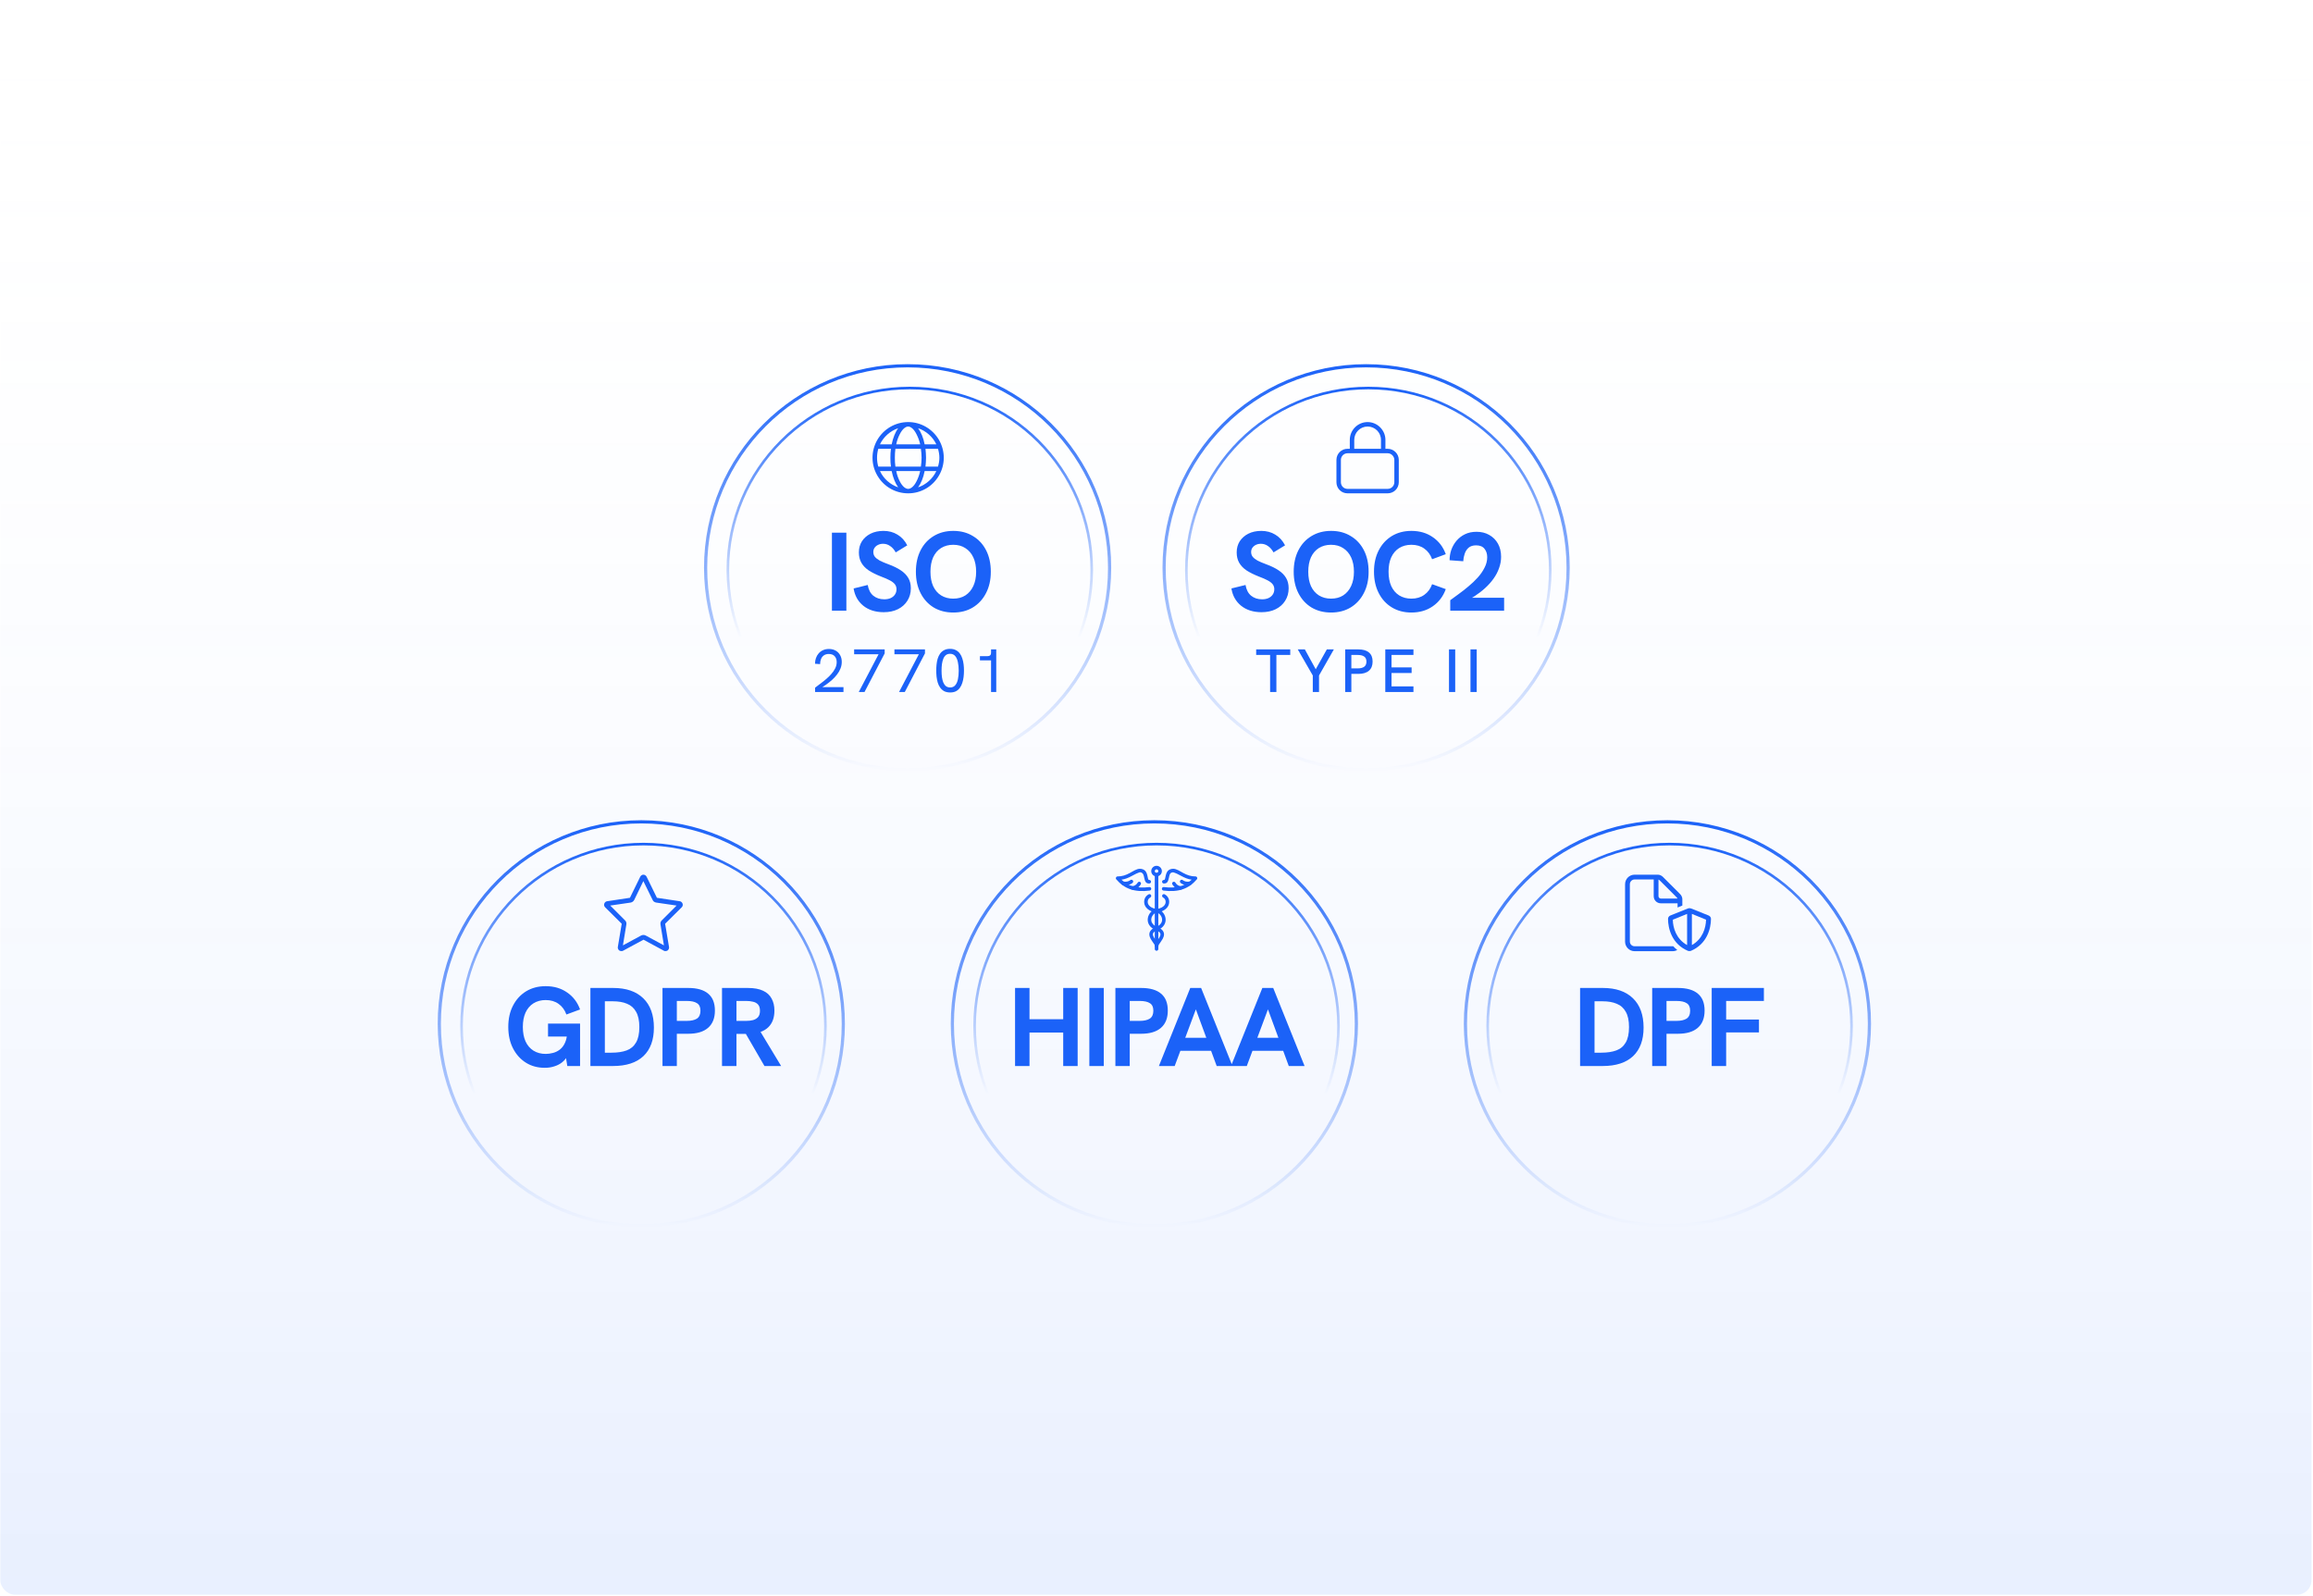 <svg width="1291" height="891" viewBox="0 0 1291 891" fill="none" xmlns="http://www.w3.org/2000/svg">
<rect x="0.168" y="0.034" width="1290" height="890" rx="8" fill="url(#paint0_linear_2651_7516)"/>
<circle cx="357.947" cy="571.449" r="112.75" transform="rotate(-180 357.947 571.449)" stroke="url(#paint1_linear_2651_7516)" stroke-width="1.773"/>
<path d="M460.717 572.671C460.717 628.755 415.252 674.22 359.168 674.22C303.084 674.22 257.62 628.755 257.62 572.671C257.62 516.587 303.084 471.122 359.168 471.122C415.252 471.122 460.717 516.587 460.717 572.671Z" stroke="url(#paint2_linear_2651_7516)" stroke-width="1.448"/>
<path d="M304.074 595.983C300.074 595.983 296.553 595.024 293.512 593.108C290.47 591.191 288.074 588.524 286.324 585.108C284.574 581.691 283.699 577.712 283.699 573.17C283.699 568.628 284.574 564.67 286.324 561.295C288.074 557.878 290.512 555.212 293.637 553.295C296.803 551.378 300.449 550.42 304.574 550.42C309.199 550.42 313.178 551.587 316.512 553.92C319.887 556.212 322.303 559.378 323.762 563.42L316.137 566.233C315.22 563.691 313.762 561.712 311.762 560.295C309.803 558.878 307.407 558.17 304.574 558.17C301.991 558.17 299.72 558.774 297.762 559.983C295.845 561.191 294.366 562.92 293.324 565.17C292.324 567.378 291.824 570.045 291.824 573.17C291.824 576.295 292.324 578.983 293.324 581.233C294.366 583.483 295.845 585.212 297.762 586.42C299.72 587.628 301.991 588.233 304.574 588.233C305.907 588.233 307.282 588.045 308.699 587.67C310.116 587.295 311.407 586.649 312.574 585.733C313.782 584.774 314.741 583.462 315.449 581.795C316.199 580.128 316.574 578.003 316.574 575.42V572.92L318.387 578.545H305.887V571.295H323.762V594.983H316.637L315.512 587.92L316.887 588.983C316.137 590.524 315.116 591.816 313.824 592.858C312.532 593.899 311.053 594.67 309.387 595.17C307.762 595.712 305.991 595.983 304.074 595.983ZM329.534 594.983V551.42H342.221C349.471 551.42 355.075 553.337 359.034 557.17C362.992 561.003 364.971 566.462 364.971 573.545C364.971 580.462 363.013 585.774 359.096 589.483C355.179 593.149 349.534 594.983 342.159 594.983H329.534ZM337.596 587.545H341.346C344.638 587.545 347.429 587.128 349.721 586.295C352.013 585.462 353.763 584.003 354.971 581.92C356.221 579.837 356.846 576.941 356.846 573.233C356.846 569.649 356.242 566.816 355.034 564.733C353.867 562.608 352.179 561.108 349.971 560.233C347.804 559.316 345.179 558.858 342.096 558.858H337.596V587.545ZM369.773 594.983V551.42H384.148C389.065 551.42 392.773 552.483 395.273 554.608C397.773 556.691 399.023 559.837 399.023 564.045C399.023 568.253 397.752 571.462 395.21 573.67C392.669 575.878 388.981 576.983 384.148 576.983H377.773V594.983H369.773ZM377.773 569.795H383.335C385.752 569.795 387.627 569.378 388.96 568.545C390.294 567.67 390.96 566.191 390.96 564.108C390.96 562.108 390.315 560.712 389.023 559.92C387.773 559.087 385.877 558.67 383.335 558.67H377.773V569.795ZM402.993 594.983V551.42H417.368C420.91 551.42 423.764 551.941 425.931 552.983C428.097 553.983 429.681 555.441 430.681 557.358C431.722 559.233 432.243 561.462 432.243 564.045C432.243 568.045 431.097 571.149 428.806 573.358C426.556 575.524 423.326 576.733 419.118 576.983C418.16 577.024 417.181 577.045 416.181 577.045C415.181 577.045 414.326 577.045 413.618 577.045H411.056V594.983H402.993ZM426.681 594.983L415.743 576.108L423.993 575.108L435.993 594.983H426.681ZM411.056 569.795H416.556C417.931 569.795 419.181 569.649 420.306 569.358C421.472 569.024 422.41 568.462 423.118 567.67C423.826 566.837 424.181 565.67 424.181 564.17C424.181 562.628 423.826 561.462 423.118 560.67C422.41 559.878 421.472 559.358 420.306 559.108C419.181 558.816 417.931 558.67 416.556 558.67H411.056V569.795Z" fill="#1B62F8"/>
<path d="M354.007 502.262C353.591 503.094 352.842 503.593 352.01 503.76L340.607 505.424L348.847 513.664C349.513 514.247 349.763 515.162 349.596 515.994L347.682 527.647L357.836 522.153C358.668 521.737 359.584 521.737 360.416 522.153L370.57 527.647L368.656 515.994C368.489 515.162 368.739 514.247 369.405 513.664L377.645 505.424L366.242 503.76C365.327 503.593 364.578 503.094 364.245 502.262L359.084 491.775L354.007 502.262ZM370.487 530.643H370.57L359.168 524.484L347.765 530.643C347.099 530.976 346.267 530.893 345.601 530.476C345.019 529.977 344.686 529.228 344.852 528.479L347.016 515.578L337.778 506.423C337.195 505.84 337.028 505.091 337.278 504.342C337.528 503.676 338.11 503.094 338.86 503.011L351.594 501.096L357.337 489.361C357.669 488.695 358.335 488.196 359.084 488.196C359.917 488.196 360.583 488.695 360.915 489.361L366.658 501.096L379.392 503.011C380.142 503.094 380.724 503.676 380.974 504.342C381.223 505.091 381.057 505.84 380.474 506.423L371.236 515.578L373.4 528.479C373.566 529.228 373.233 529.977 372.651 530.476C371.985 530.893 371.236 530.976 370.487 530.643Z" fill="#1B62F8"/>
<circle cx="644.31" cy="571.449" r="112.75" transform="rotate(-180 644.31 571.449)" stroke="url(#paint3_linear_2651_7516)" stroke-width="1.773"/>
<path d="M747.08 572.671C747.08 628.755 701.615 674.22 645.532 674.22C589.448 674.22 543.983 628.755 543.983 572.671C543.983 516.587 589.448 471.122 645.532 471.122C701.615 471.122 747.08 516.587 747.08 572.671Z" stroke="url(#paint4_linear_2651_7516)" stroke-width="1.448"/>
<path d="M566.555 594.983V551.42H574.617V568.858H593.43V551.42H601.492V594.983H593.43V576.295H574.617V594.983H566.555ZM608.015 594.983V551.42H616.077V594.983H608.015ZM622.558 594.983V551.42H636.933C641.85 551.42 645.558 552.483 648.058 554.608C650.558 556.691 651.808 559.837 651.808 564.045C651.808 568.253 650.537 571.462 647.996 573.67C645.454 575.878 641.767 576.983 636.933 576.983H630.558V594.983H622.558ZM630.558 569.795H636.121C638.537 569.795 640.412 569.378 641.746 568.545C643.079 567.67 643.746 566.191 643.746 564.108C643.746 562.108 643.1 560.712 641.808 559.92C640.558 559.087 638.662 558.67 636.121 558.67H630.558V569.795ZM646.842 594.983L664.342 551.42H670.404L687.904 594.983H679.092L667.467 563.358L655.654 594.983H646.842ZM658.342 586.483L660.842 579.233H673.967L676.592 586.483H658.342ZM687.081 594.983L704.581 551.42H710.644L728.144 594.983H719.331L707.706 563.358L695.894 594.983H687.081ZM698.581 586.483L701.081 579.233H714.206L716.831 586.483H698.581Z" fill="#1B62F8"/>
<g clip-path="url(#clip0_2651_7516)">
<path d="M649.609 495.1C649.067 495.03 648.572 495.412 648.502 495.953C648.433 496.495 648.815 496.99 649.356 497.06C657.855 498.156 663.547 496.026 668.019 490.793C668.566 490.152 668.111 489.163 667.267 489.163C664.741 489.163 662.75 488.517 660.26 487.154C660.382 487.221 658.194 485.985 657.621 485.703C656.607 485.204 655.765 484.937 654.908 484.906C654.292 484.883 653.693 484.989 653.103 485.231C651.661 485.824 651.032 486.942 650.633 488.798C650.593 488.984 650.559 489.151 650.494 489.484C650.214 490.903 650.069 491.149 649.617 491.14C649.072 491.128 648.62 491.562 648.609 492.107C648.598 492.653 649.031 493.104 649.576 493.115C651.398 493.153 651.979 492.168 652.433 489.867C652.498 489.534 652.528 489.383 652.564 489.214C652.84 487.933 653.159 487.322 653.855 487.059C654.596 486.778 655.038 486.551 659.311 488.888C661.356 490.006 663.144 490.704 665.119 490.99C661.32 494.615 656.573 495.998 649.609 495.1Z" fill="#1B62F8"/>
<path d="M658.941 492.785C660.394 493.94 662.235 494.327 664.394 493.97C664.932 493.881 665.296 493.372 665.207 492.834C665.118 492.295 664.609 491.931 664.071 492.02C662.434 492.291 661.157 492.023 660.17 491.238C659.743 490.899 659.121 490.97 658.782 491.397C658.442 491.824 658.514 492.446 658.941 492.785Z" fill="#1B62F8"/>
<path d="M654.357 493.65C655.468 495.424 657.008 496.422 658.909 496.568C659.453 496.61 659.928 496.203 659.97 495.659C660.011 495.115 659.604 494.64 659.06 494.598C657.809 494.502 656.821 493.862 656.032 492.601C655.742 492.138 655.132 491.998 654.67 492.288C654.207 492.578 654.067 493.187 654.357 493.65Z" fill="#1B62F8"/>
<path d="M641.454 495.1C641.995 495.03 642.49 495.412 642.56 495.953C642.63 496.495 642.248 496.99 641.707 497.06C633.208 498.156 627.515 496.026 623.044 490.793C622.496 490.152 622.952 489.163 623.795 489.163C626.321 489.163 628.312 488.517 630.803 487.154C630.681 487.221 632.869 485.985 633.442 485.703C634.456 485.204 635.298 484.937 636.154 484.906C636.77 484.883 637.37 484.989 637.959 485.231C639.401 485.824 640.03 486.942 640.43 488.798C640.47 488.984 640.503 489.151 640.569 489.484C640.848 490.903 640.994 491.149 641.445 491.14C641.991 491.128 642.442 491.562 642.454 492.107C642.465 492.653 642.032 493.104 641.486 493.115C639.665 493.153 639.084 492.168 638.63 489.867C638.565 489.534 638.534 489.383 638.498 489.214C638.222 487.933 637.804 487.406 637.208 487.059C636.55 486.675 636.025 486.551 631.751 488.888C629.707 490.006 627.918 490.704 625.943 490.99C629.743 494.615 634.489 495.998 641.454 495.1Z" fill="#1B62F8"/>
<path d="M632.122 492.785C630.669 493.94 628.828 494.327 626.669 493.97C626.131 493.881 625.766 493.372 625.855 492.834C625.944 492.295 626.453 491.931 626.991 492.02C628.628 492.291 629.905 492.023 630.892 491.238C631.32 490.899 631.941 490.97 632.281 491.397C632.62 491.824 632.549 492.446 632.122 492.785Z" fill="#1B62F8"/>
<path d="M636.706 493.65C635.594 495.424 634.055 496.422 632.154 496.568C631.61 496.61 631.135 496.203 631.093 495.659C631.051 495.115 631.458 494.64 632.002 494.598C633.254 494.502 634.241 493.862 635.031 492.601C635.321 492.138 635.93 491.998 636.393 492.288C636.855 492.578 636.995 493.187 636.706 493.65Z" fill="#1B62F8"/>
<path d="M645.53 489.163C643.893 489.163 642.565 487.836 642.565 486.199C642.565 484.562 643.893 483.235 645.53 483.235C647.167 483.235 648.494 484.562 648.494 486.199C648.494 487.836 647.167 489.163 645.53 489.163ZM645.53 487.187C646.075 487.187 646.518 486.745 646.518 486.199C646.518 485.653 646.075 485.211 645.53 485.211C644.984 485.211 644.542 485.653 644.542 486.199C644.542 486.745 644.984 487.187 645.53 487.187Z" fill="#1B62F8"/>
<path d="M644.544 488.175V529.674C644.544 530.22 644.986 530.662 645.532 530.662C646.078 530.662 646.52 530.22 646.52 529.674V488.175C646.52 487.63 646.078 487.187 645.532 487.187C644.986 487.187 644.544 487.63 644.544 488.175Z" fill="#1B62F8"/>
<path d="M641.095 499.171C639.466 500.087 638.615 501.548 638.615 503.426C638.615 506.411 641.315 508.776 645.403 509.311C646.865 509.503 648.263 510.965 648.567 512.671C648.911 514.594 647.851 516.347 645.164 517.423C642.099 518.65 641.003 520.502 641.703 522.761C641.967 523.611 642.415 524.386 643.203 525.507C644.366 527.162 644.544 527.453 644.544 527.698C644.544 528.243 644.986 528.686 645.532 528.686C646.077 528.686 646.52 528.243 646.52 527.698C646.52 527.143 646.304 526.605 645.899 525.944C645.758 525.712 645.595 525.469 645.378 525.16C645.282 525.023 644.907 524.495 644.819 524.371C644.144 523.409 643.776 522.773 643.591 522.176C643.221 520.982 643.727 520.127 645.899 519.257C649.428 517.844 651.027 515.2 650.513 512.324C650.063 509.803 648.015 507.661 645.66 507.352C642.466 506.934 640.591 505.292 640.591 503.426C640.591 502.26 641.058 501.459 642.064 500.893C642.539 500.626 642.708 500.023 642.441 499.548C642.173 499.072 641.571 498.903 641.095 499.171Z" fill="#1B62F8"/>
<path d="M650.102 499.171C651.731 500.087 652.581 501.548 652.581 503.426C652.581 506.411 649.881 508.776 645.793 509.311C644.331 509.503 642.934 510.965 642.629 512.671C642.286 514.594 643.346 516.347 646.032 517.423C649.097 518.65 650.194 520.502 649.493 522.761C649.23 523.611 648.782 524.386 647.994 525.507C646.831 527.162 646.653 527.453 646.653 527.698C646.653 528.243 646.211 528.686 645.665 528.686C645.119 528.686 644.677 528.243 644.677 527.698C644.677 527.143 644.893 526.605 645.297 525.944C645.439 525.712 645.601 525.469 645.818 525.16C645.915 525.023 646.29 524.495 646.377 524.371C647.053 523.409 647.421 522.773 647.606 522.176C647.976 520.982 647.47 520.127 645.298 519.257C641.769 517.844 640.17 515.2 640.684 512.324C641.134 509.803 643.182 507.661 645.537 507.352C648.731 506.934 650.605 505.292 650.605 503.426C650.605 502.26 650.139 501.459 649.133 500.893C648.657 500.626 648.489 500.023 648.756 499.548C649.024 499.072 649.626 498.903 650.102 499.171Z" fill="#1B62F8"/>
</g>
<circle cx="930.673" cy="571.449" r="112.75" transform="rotate(-180 930.673 571.449)" stroke="url(#paint5_linear_2651_7516)" stroke-width="1.773"/>
<path d="M1033.44 572.671C1033.44 628.755 987.979 674.22 931.895 674.22C875.811 674.22 830.346 628.755 830.346 572.671C830.346 516.587 875.811 471.122 931.895 471.122C987.979 471.122 1033.44 516.587 1033.44 572.671Z" stroke="url(#paint6_linear_2651_7516)" stroke-width="1.448"/>
<path d="M881.927 594.983V551.42H894.614C901.864 551.42 907.469 553.337 911.427 557.17C915.385 561.004 917.364 566.462 917.364 573.545C917.364 580.462 915.406 585.774 911.489 589.483C907.573 593.149 901.927 594.983 894.552 594.983H881.927ZM889.989 587.545H893.739C897.031 587.545 899.823 587.129 902.114 586.295C904.406 585.462 906.156 584.004 907.364 581.92C908.614 579.837 909.239 576.941 909.239 573.233C909.239 569.649 908.635 566.816 907.427 564.733C906.26 562.608 904.573 561.108 902.364 560.233C900.198 559.316 897.573 558.858 894.489 558.858H889.989V587.545ZM922.166 594.983V551.42H936.541C941.458 551.42 945.166 552.483 947.666 554.608C950.166 556.691 951.416 559.837 951.416 564.045C951.416 568.254 950.145 571.462 947.604 573.67C945.062 575.879 941.375 576.983 936.541 576.983H930.166V594.983H922.166ZM930.166 569.795H935.729C938.145 569.795 940.02 569.379 941.354 568.545C942.687 567.67 943.354 566.191 943.354 564.108C943.354 562.108 942.708 560.712 941.416 559.92C940.166 559.087 938.27 558.67 935.729 558.67H930.166V569.795ZM955.386 594.983V551.42H984.511V558.67H963.449V569.045H981.761V576.233H963.449V594.983H955.386Z" fill="#1B62F8"/>
<path d="M933.671 528.146C933.754 528.146 933.838 528.146 933.921 528.146C934.587 528.895 935.336 529.561 936.168 530.227C935.419 530.643 934.503 530.893 933.671 530.893H912.364C909.368 530.893 907.038 528.479 907.038 525.566V493.523C907.038 490.61 909.368 488.196 912.364 488.196H925.348C926.347 488.196 927.429 488.695 928.178 489.444L937.749 499.016C938.498 499.765 938.998 500.847 938.998 501.846V505.424L936.335 506.506V504.176H927.013C924.766 504.176 923.018 502.428 923.018 500.181V490.859H912.364C910.866 490.859 909.701 492.108 909.701 493.523V525.483C909.701 526.981 910.866 528.146 912.364 528.146H933.671ZM936.251 501.513C936.168 501.346 936.085 501.096 935.918 500.93L926.264 491.275C926.097 491.109 925.848 491.026 925.681 490.942V500.181C925.681 500.93 926.264 501.513 927.013 501.513H936.251ZM933.671 513.331C933.754 517.742 935.502 524.068 941.661 527.48V510.085L933.671 513.331ZM952.315 513.331L944.325 510.085V527.48C950.4 524.068 952.148 517.742 952.231 513.331H952.315ZM943.742 507.006L953.73 511.001C954.479 511.334 954.978 512.083 954.978 512.832C954.978 518.159 952.814 526.898 943.742 530.726C943.243 530.893 942.66 530.893 942.161 530.726C933.089 526.898 931.008 518.159 931.008 512.832C931.008 512.083 931.507 511.334 932.256 511.001L942.244 507.006C942.66 506.839 943.243 506.839 943.659 507.006H943.742Z" fill="#1B62F8"/>
<circle cx="506.585" cy="316.903" r="112.75" transform="rotate(-180 506.585 316.903)" stroke="url(#paint7_linear_2651_7516)" stroke-width="1.773"/>
<path d="M609.356 318.125C609.356 374.209 563.891 419.674 507.807 419.674C451.723 419.674 406.258 374.209 406.258 318.125C406.258 262.042 451.723 216.577 507.807 216.577C563.891 216.577 609.356 262.042 609.356 318.125Z" stroke="url(#paint8_linear_2651_7516)" stroke-width="1.448"/>
<path d="M464.339 340.875V297.313H472.402V340.875H464.339ZM493.258 341.688C488.633 341.688 484.82 340.479 481.82 338.063C478.862 335.646 477.07 332.438 476.445 328.438L484.32 326.5C484.779 329.167 485.82 331.167 487.445 332.5C489.112 333.834 491.154 334.5 493.57 334.5C494.862 334.5 496.008 334.292 497.008 333.875C498.049 333.417 498.862 332.771 499.445 331.938C500.07 331.063 500.383 330.042 500.383 328.875C500.383 327.792 500.07 326.854 499.445 326.063C498.82 325.271 497.862 324.542 496.57 323.875C495.32 323.209 493.737 322.521 491.82 321.813C489.07 320.729 486.758 319.584 484.883 318.375C483.049 317.125 481.674 315.688 480.758 314.063C479.841 312.438 479.383 310.521 479.383 308.313C479.383 305.979 479.945 303.917 481.07 302.125C482.237 300.334 483.841 298.917 485.883 297.875C487.966 296.834 490.383 296.313 493.133 296.313C496.049 296.313 498.633 297 500.883 298.375C503.174 299.709 505.008 301.709 506.383 304.375L499.945 308.313C499.07 306.729 498.029 305.542 496.82 304.75C495.654 303.917 494.341 303.5 492.883 303.5C491.841 303.5 490.904 303.709 490.07 304.125C489.279 304.5 488.633 305.042 488.133 305.75C487.674 306.417 487.445 307.209 487.445 308.125C487.445 309.084 487.716 309.938 488.258 310.688C488.841 311.438 489.758 312.167 491.008 312.875C492.299 313.542 493.966 314.25 496.008 315C498.716 316 500.966 317.104 502.758 318.313C504.591 319.521 505.987 320.938 506.945 322.563C507.904 324.146 508.383 326.084 508.383 328.375C508.383 330.959 507.737 333.271 506.445 335.313C505.195 337.313 503.445 338.875 501.195 340C498.945 341.125 496.299 341.688 493.258 341.688ZM532.082 341.875C527.957 341.875 524.312 340.938 521.145 339.063C518.02 337.146 515.582 334.479 513.832 331.063C512.082 327.646 511.207 323.667 511.207 319.125C511.207 314.542 512.082 310.542 513.832 307.125C515.582 303.709 518.02 301.063 521.145 299.188C524.312 297.271 527.957 296.313 532.082 296.313C536.249 296.313 539.895 297.271 543.02 299.188C546.187 301.063 548.645 303.709 550.395 307.125C552.145 310.542 553.02 314.542 553.02 319.125C553.02 323.667 552.124 327.646 550.332 331.063C548.582 334.479 546.124 337.146 542.957 339.063C539.832 340.938 536.207 341.875 532.082 341.875ZM532.02 334.125C534.687 334.125 536.957 333.521 538.832 332.313C540.749 331.063 542.228 329.313 543.27 327.063C544.312 324.813 544.832 322.167 544.832 319.125C544.832 316.042 544.312 313.375 543.27 311.125C542.228 308.875 540.749 307.146 538.832 305.938C536.957 304.688 534.687 304.063 532.02 304.063C529.478 304.063 527.228 304.667 525.27 305.875C523.353 307.084 521.874 308.813 520.832 311.063C519.832 313.313 519.332 316 519.332 319.125C519.332 322.209 519.832 324.875 520.832 327.125C521.874 329.375 523.353 331.104 525.27 332.313C527.228 333.521 529.478 334.125 532.02 334.125Z" fill="#1B62F8"/>
<path d="M454.934 386.216V383.83C455.73 383.193 456.65 382.489 457.696 381.716C458.764 380.943 459.832 380.103 460.9 379.193C461.991 378.284 462.991 377.318 463.9 376.296C464.832 375.273 465.582 374.193 466.15 373.057C466.718 371.921 467.003 370.75 467.003 369.546C467.003 368.205 466.628 367.114 465.878 366.273C465.128 365.432 464.025 365.012 462.571 365.012C461.503 365.012 460.605 365.262 459.878 365.762C459.173 366.239 458.639 366.909 458.275 367.773C457.934 368.614 457.753 369.58 457.73 370.671L454.9 370.466C454.9 369.353 455.071 368.307 455.412 367.33C455.753 366.33 456.253 365.455 456.912 364.705C457.571 363.932 458.378 363.33 459.332 362.898C460.309 362.443 461.423 362.216 462.673 362.216C464.105 362.216 465.355 362.523 466.423 363.137C467.491 363.728 468.321 364.568 468.912 365.659C469.525 366.728 469.832 367.989 469.832 369.443C469.832 370.716 469.593 371.943 469.116 373.125C468.662 374.307 468.014 375.432 467.173 376.5C466.355 377.568 465.412 378.58 464.343 379.534C463.275 380.489 462.139 381.387 460.934 382.228C459.73 383.068 458.503 383.841 457.253 384.546L458.003 383.523H470.787V386.216H454.934ZM479.329 386.216L490.92 364.125L491.704 365.148H476.738V362.455H493.783V364.671L482.533 386.216H479.329ZM501.814 386.216L513.405 364.125L514.189 365.148H499.223V362.455H516.269V364.671L505.019 386.216H501.814ZM530.368 386.489C529.049 386.489 527.924 386.25 526.993 385.773C526.084 385.273 525.334 384.603 524.743 383.762C524.152 382.921 523.697 381.978 523.379 380.932C523.084 379.864 522.868 378.762 522.731 377.625C522.618 376.466 522.561 375.341 522.561 374.25C522.561 373.182 522.618 372.08 522.731 370.943C522.845 369.807 523.049 368.716 523.345 367.671C523.663 366.625 524.106 365.693 524.674 364.875C525.265 364.034 526.015 363.375 526.924 362.898C527.834 362.398 528.947 362.148 530.265 362.148C531.538 362.148 532.618 362.387 533.504 362.864C534.413 363.318 535.163 363.955 535.754 364.773C536.345 365.568 536.799 366.489 537.118 367.534C537.459 368.557 537.697 369.648 537.834 370.807C537.97 371.966 538.038 373.125 538.038 374.284C538.038 375.466 537.97 376.637 537.834 377.796C537.697 378.955 537.459 380.057 537.118 381.103C536.799 382.148 536.345 383.08 535.754 383.898C535.186 384.693 534.459 385.33 533.572 385.807C532.686 386.262 531.618 386.489 530.368 386.489ZM530.368 383.693C531.549 383.693 532.481 383.284 533.163 382.466C533.868 381.648 534.368 380.534 534.663 379.125C534.959 377.716 535.106 376.137 535.106 374.387C535.106 372.546 534.947 370.921 534.629 369.512C534.334 368.08 533.834 366.955 533.129 366.137C532.424 365.318 531.47 364.909 530.265 364.909C529.311 364.909 528.527 365.159 527.913 365.659C527.299 366.159 526.822 366.853 526.481 367.739C526.14 368.603 525.89 369.603 525.731 370.739C525.595 371.875 525.527 373.08 525.527 374.353C525.527 375.58 525.595 376.762 525.731 377.898C525.89 379.012 526.14 380 526.481 380.864C526.845 381.728 527.334 382.421 527.947 382.943C528.584 383.443 529.39 383.693 530.368 383.693ZM553.16 386.216V367.057L554.046 368.557H546.955V366.239H551.08C551.762 366.239 552.273 366.091 552.614 365.796C552.978 365.5 553.16 364.989 553.16 364.262V362.455H556.058V386.216H553.16Z" fill="#1B62F8"/>
<path d="M506.92 272.861C508.163 272.861 510.027 271.774 511.658 268.433C512.435 266.88 513.134 265.015 513.6 262.918H500.239C500.628 265.015 501.327 266.88 502.104 268.433C503.735 271.774 505.599 272.861 506.92 272.861ZM499.773 260.432H513.989C514.222 258.878 514.377 257.247 514.377 255.46C514.377 253.751 514.222 252.12 513.989 250.489H499.773C499.54 252.12 499.463 253.751 499.463 255.46C499.463 257.247 499.54 258.878 499.773 260.432ZM500.239 248.003H513.6C513.134 245.906 512.435 244.119 511.658 242.565C510.027 239.225 508.163 238.06 506.92 238.06C505.599 238.06 503.735 239.225 502.104 242.565C501.327 244.119 500.628 245.906 500.239 248.003ZM516.552 250.489C516.708 252.12 516.863 253.751 516.863 255.46C516.863 257.247 516.708 258.878 516.552 260.432H523.544C524.01 258.878 524.32 257.247 524.32 255.46C524.32 253.751 524.01 252.12 523.544 250.489H516.552ZM522.612 248.003C520.592 243.808 516.941 240.546 512.435 238.992C514.067 241.167 515.387 244.352 516.086 248.003H522.612ZM497.676 248.003C498.453 244.352 499.696 241.167 501.327 238.992C496.821 240.546 493.17 243.808 491.151 248.003H497.676ZM490.218 250.489C489.752 252.12 489.519 253.751 489.519 255.46C489.519 257.247 489.752 258.878 490.218 260.432H497.287C497.054 258.878 496.977 257.247 496.977 255.46C496.977 253.751 497.054 252.12 497.287 250.489H490.218ZM512.435 272.007C516.941 270.453 520.592 267.19 522.612 262.918H516.086C515.387 266.647 514.067 269.754 512.435 272.007ZM501.327 272.007C499.696 269.754 498.453 266.647 497.676 262.918H491.151C493.17 267.19 496.821 270.453 501.327 272.007ZM506.92 275.347C499.773 275.347 493.248 271.618 489.675 265.404C486.101 259.267 486.101 251.732 489.675 245.517C493.248 239.38 499.773 235.574 506.92 235.574C513.989 235.574 520.514 239.38 524.087 245.517C527.661 251.732 527.661 259.267 524.087 265.404C520.514 271.618 513.989 275.347 506.92 275.347Z" fill="#1B62F8"/>
<circle cx="762.497" cy="316.903" r="112.75" transform="rotate(-180 762.497 316.903)" stroke="url(#paint9_linear_2651_7516)" stroke-width="1.773"/>
<path d="M865.268 318.125C865.268 374.209 819.803 419.674 763.719 419.674C707.635 419.674 662.17 374.209 662.17 318.125C662.17 262.042 707.635 216.577 763.719 216.577C819.803 216.577 865.268 262.042 865.268 318.125Z" stroke="url(#paint10_linear_2651_7516)" stroke-width="1.448"/>
<path d="M704.131 341.688C699.506 341.688 695.693 340.479 692.693 338.063C689.735 335.646 687.943 332.438 687.318 328.438L695.193 326.5C695.652 329.167 696.693 331.167 698.318 332.5C699.985 333.834 702.027 334.5 704.443 334.5C705.735 334.5 706.881 334.292 707.881 333.875C708.922 333.417 709.735 332.771 710.318 331.938C710.943 331.063 711.256 330.042 711.256 328.875C711.256 327.792 710.943 326.854 710.318 326.063C709.693 325.271 708.735 324.542 707.443 323.875C706.193 323.209 704.61 322.521 702.693 321.813C699.943 320.729 697.631 319.584 695.756 318.375C693.922 317.125 692.547 315.688 691.631 314.063C690.714 312.438 690.256 310.521 690.256 308.313C690.256 305.979 690.818 303.917 691.943 302.125C693.11 300.334 694.714 298.917 696.756 297.875C698.839 296.834 701.256 296.313 704.006 296.313C706.922 296.313 709.506 297 711.756 298.375C714.047 299.709 715.881 301.709 717.256 304.375L710.818 308.313C709.943 306.729 708.902 305.542 707.693 304.75C706.527 303.917 705.214 303.5 703.756 303.5C702.714 303.5 701.777 303.709 700.943 304.125C700.152 304.5 699.506 305.042 699.006 305.75C698.547 306.417 698.318 307.209 698.318 308.125C698.318 309.084 698.589 309.938 699.131 310.688C699.714 311.438 700.631 312.167 701.881 312.875C703.172 313.542 704.839 314.25 706.881 315C709.589 316 711.839 317.104 713.631 318.313C715.464 319.521 716.86 320.938 717.818 322.563C718.777 324.146 719.256 326.084 719.256 328.375C719.256 330.959 718.61 333.271 717.318 335.313C716.068 337.313 714.318 338.875 712.068 340C709.818 341.125 707.172 341.688 704.131 341.688ZM742.955 341.875C738.83 341.875 735.185 340.938 732.018 339.063C728.893 337.146 726.455 334.479 724.705 331.063C722.955 327.646 722.08 323.667 722.08 319.125C722.08 314.542 722.955 310.542 724.705 307.125C726.455 303.709 728.893 301.063 732.018 299.188C735.185 297.271 738.83 296.313 742.955 296.313C747.122 296.313 750.768 297.271 753.893 299.188C757.06 301.063 759.518 303.709 761.268 307.125C763.018 310.542 763.893 314.542 763.893 319.125C763.893 323.667 762.997 327.646 761.205 331.063C759.455 334.479 756.997 337.146 753.831 339.063C750.706 340.938 747.08 341.875 742.955 341.875ZM742.893 334.125C745.56 334.125 747.83 333.521 749.705 332.313C751.622 331.063 753.101 329.313 754.143 327.063C755.185 324.813 755.705 322.167 755.705 319.125C755.705 316.042 755.185 313.375 754.143 311.125C753.101 308.875 751.622 307.146 749.705 305.938C747.83 304.688 745.56 304.063 742.893 304.063C740.351 304.063 738.101 304.667 736.143 305.875C734.226 307.084 732.747 308.813 731.705 311.063C730.705 313.313 730.205 316 730.205 319.125C730.205 322.209 730.705 324.875 731.705 327.125C732.747 329.375 734.226 331.104 736.143 332.313C738.101 333.521 740.351 334.125 742.893 334.125ZM787.772 341.875C783.647 341.875 780.002 340.917 776.835 339C773.71 337.084 771.272 334.417 769.522 331C767.772 327.584 766.897 323.604 766.897 319.063C766.897 314.521 767.772 310.563 769.522 307.188C771.272 303.771 773.71 301.104 776.835 299.188C780.002 297.271 783.647 296.313 787.772 296.313C792.397 296.313 796.377 297.479 799.71 299.813C803.085 302.104 805.502 305.271 806.96 309.313L799.335 312.125C798.418 309.584 796.96 307.604 794.96 306.188C793.002 304.771 790.606 304.063 787.772 304.063C785.189 304.063 782.918 304.667 780.96 305.875C779.043 307.084 777.564 308.813 776.522 311.063C775.522 313.271 775.022 315.938 775.022 319.063C775.022 322.188 775.522 324.875 776.522 327.125C777.564 329.375 779.043 331.104 780.96 332.313C782.918 333.521 785.189 334.125 787.772 334.125C790.606 334.125 793.002 333.417 794.96 332C796.96 330.584 798.418 328.604 799.335 326.063L806.96 328.813C805.502 332.854 803.085 336.042 799.71 338.375C796.377 340.709 792.397 341.875 787.772 341.875ZM809.459 340.875V335C810.792 334 812.355 332.854 814.146 331.563C815.938 330.271 817.751 328.854 819.584 327.313C821.459 325.771 823.188 324.125 824.771 322.375C826.355 320.625 827.626 318.792 828.584 316.875C829.584 314.959 830.084 313 830.084 311C830.084 309.125 829.584 307.563 828.584 306.313C827.584 305.021 826.021 304.375 823.896 304.375C822.146 304.375 820.751 304.813 819.709 305.688C818.709 306.563 817.98 307.688 817.521 309.063C817.063 310.396 816.792 311.792 816.709 313.25L809.084 312.688C809.084 310.729 809.396 308.813 810.021 306.938C810.688 305.063 811.646 303.375 812.896 301.875C814.188 300.334 815.771 299.104 817.646 298.188C819.521 297.271 821.688 296.813 824.146 296.813C826.813 296.813 829.167 297.396 831.209 298.563C833.292 299.729 834.917 301.354 836.084 303.438C837.251 305.521 837.834 307.959 837.834 310.75C837.834 312.917 837.459 315.021 836.709 317.063C836.001 319.104 834.98 321.063 833.646 322.938C832.313 324.813 830.73 326.584 828.896 328.25C827.063 329.917 825.021 331.479 822.771 332.938C820.521 334.354 818.146 335.646 815.646 336.813L817.709 333.625H839.521V340.875H809.459Z" fill="#1B62F8"/>
<path d="M708.907 386.216V365.557H701.135V362.455H720.157V365.557H712.419V386.216H708.907ZM732.735 386.216V377.012L724.348 362.455H728.303L734.371 373.534L740.576 362.455H744.496L736.212 377.012V386.216H732.735ZM750.815 386.216V362.455H758.145C760.758 362.455 762.735 363.023 764.076 364.159C765.44 365.296 766.122 366.989 766.122 369.239C766.122 371.466 765.44 373.171 764.076 374.353C762.713 375.534 760.735 376.125 758.145 376.125H754.258V386.216H750.815ZM754.258 373.057H757.804C759.326 373.057 760.52 372.762 761.383 372.171C762.247 371.557 762.679 370.591 762.679 369.273C762.679 367.978 762.258 367.034 761.417 366.443C760.599 365.853 759.395 365.557 757.804 365.557H754.258V373.057ZM773.2 386.216V362.455H788.916V365.557H776.678V372.512H787.894V375.614H776.678V383.114H788.916V386.216H773.2ZM808.75 386.216V362.455H812.227V386.216H808.75ZM820.748 386.216V362.455H824.225V386.216H820.748Z" fill="#1B62F8"/>
<path d="M755.875 245.517V250.489H770.789V245.517C770.789 241.4 767.449 238.06 763.332 238.06C759.215 238.06 755.875 241.4 755.875 245.517ZM753.389 250.489V245.517C753.389 240.08 757.817 235.574 763.332 235.574C768.77 235.574 773.275 240.08 773.275 245.517V250.489H774.518C777.936 250.489 780.733 253.285 780.733 256.703V269.132C780.733 272.628 777.936 275.347 774.518 275.347H752.146C748.65 275.347 745.931 272.628 745.931 269.132V256.703C745.931 253.285 748.65 250.489 752.146 250.489H753.389ZM748.417 256.703V269.132C748.417 271.23 750.049 272.861 752.146 272.861H774.518C776.538 272.861 778.247 271.23 778.247 269.132V256.703C778.247 254.684 776.538 252.975 774.518 252.975H752.146C750.049 252.975 748.417 254.684 748.417 256.703Z" fill="#1B62F8"/>
<defs>
<linearGradient id="paint0_linear_2651_7516" x1="645.168" y1="890.034" x2="645.168" y2="27.637" gradientUnits="userSpaceOnUse">
<stop stop-color="#1B62F8" stop-opacity="0.1"/>
<stop offset="1" stop-color="white" stop-opacity="0"/>
</linearGradient>
<linearGradient id="paint1_linear_2651_7516" x1="357.947" y1="457.813" x2="357.947" y2="685.085" gradientUnits="userSpaceOnUse">
<stop stop-color="#1B62F8" stop-opacity="0"/>
<stop offset="1" stop-color="#1B62F8"/>
</linearGradient>
<linearGradient id="paint2_linear_2651_7516" x1="359.168" y1="470.398" x2="359.168" y2="610.848" gradientUnits="userSpaceOnUse">
<stop stop-color="#1B62F8"/>
<stop offset="1" stop-color="#1B62F8" stop-opacity="0"/>
</linearGradient>
<linearGradient id="paint3_linear_2651_7516" x1="644.31" y1="457.813" x2="644.31" y2="685.085" gradientUnits="userSpaceOnUse">
<stop stop-color="#1B62F8" stop-opacity="0"/>
<stop offset="1" stop-color="#1B62F8"/>
</linearGradient>
<linearGradient id="paint4_linear_2651_7516" x1="645.532" y1="470.398" x2="645.532" y2="610.848" gradientUnits="userSpaceOnUse">
<stop stop-color="#1B62F8"/>
<stop offset="1" stop-color="#1B62F8" stop-opacity="0"/>
</linearGradient>
<linearGradient id="paint5_linear_2651_7516" x1="930.673" y1="457.813" x2="930.673" y2="685.085" gradientUnits="userSpaceOnUse">
<stop stop-color="#1B62F8" stop-opacity="0"/>
<stop offset="1" stop-color="#1B62F8"/>
</linearGradient>
<linearGradient id="paint6_linear_2651_7516" x1="931.895" y1="470.398" x2="931.895" y2="610.848" gradientUnits="userSpaceOnUse">
<stop stop-color="#1B62F8"/>
<stop offset="1" stop-color="#1B62F8" stop-opacity="0"/>
</linearGradient>
<linearGradient id="paint7_linear_2651_7516" x1="506.585" y1="203.267" x2="506.585" y2="430.54" gradientUnits="userSpaceOnUse">
<stop stop-color="#1B62F8" stop-opacity="0"/>
<stop offset="1" stop-color="#1B62F8"/>
</linearGradient>
<linearGradient id="paint8_linear_2651_7516" x1="507.807" y1="215.853" x2="507.807" y2="356.302" gradientUnits="userSpaceOnUse">
<stop stop-color="#1B62F8"/>
<stop offset="1" stop-color="#1B62F8" stop-opacity="0"/>
</linearGradient>
<linearGradient id="paint9_linear_2651_7516" x1="762.497" y1="203.267" x2="762.497" y2="430.54" gradientUnits="userSpaceOnUse">
<stop stop-color="#1B62F8" stop-opacity="0"/>
<stop offset="1" stop-color="#1B62F8"/>
</linearGradient>
<linearGradient id="paint10_linear_2651_7516" x1="763.719" y1="215.853" x2="763.719" y2="356.302" gradientUnits="userSpaceOnUse">
<stop stop-color="#1B62F8"/>
<stop offset="1" stop-color="#1B62F8" stop-opacity="0"/>
</linearGradient>
<clipPath id="clip0_2651_7516">
<rect width="45.453" height="47.427" fill="white" transform="translate(622.805 483.235)"/>
</clipPath>
</defs>
</svg>
